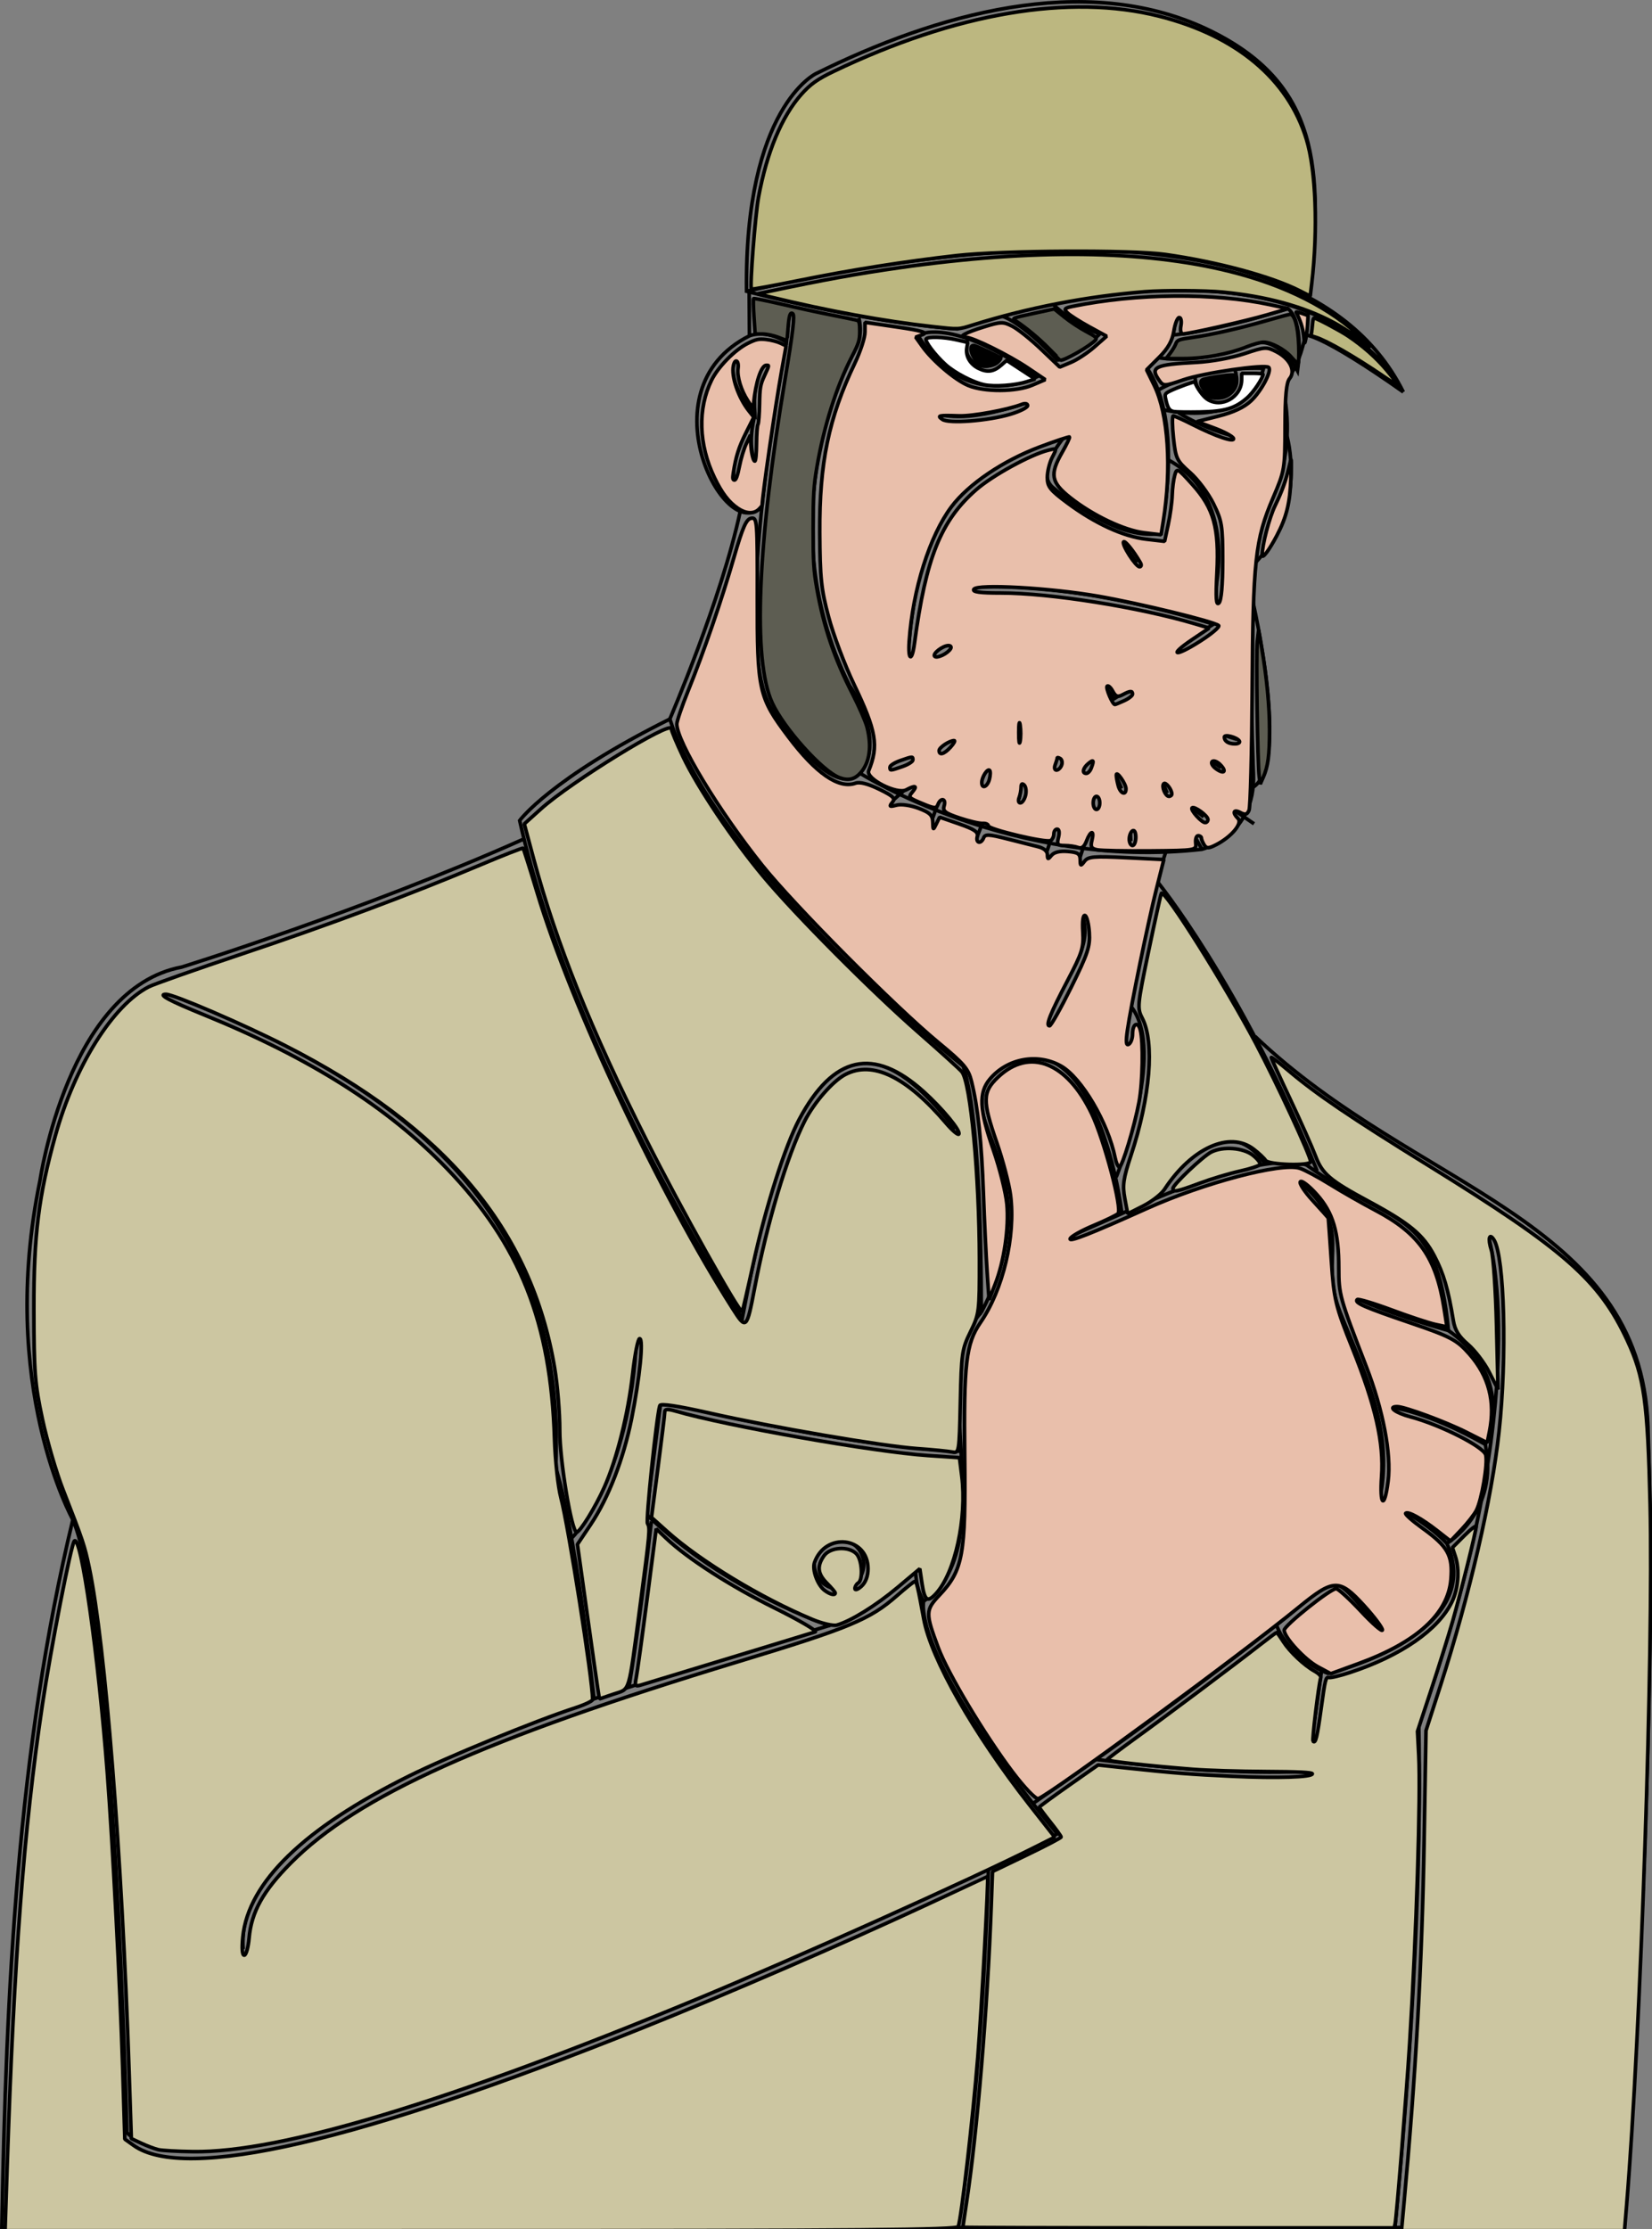 <?xml version="1.0" encoding="UTF-8" standalone="no"?>
<!-- Created with Inkscape (http://www.inkscape.org/) -->

<svg
   xmlns:dc="http://purl.org/dc/elements/1.1/"
   xmlns:cc="http://creativecommons.org/ns#"
   xmlns:rdf="http://www.w3.org/1999/02/22-rdf-syntax-ns#"
   xmlns:svg="http://www.w3.org/2000/svg"
   xmlns="http://www.w3.org/2000/svg"
   xmlns:sodipodi="http://sodipodi.sourceforge.net/DTD/sodipodi-0.dtd"
   xmlns:inkscape="http://www.inkscape.org/namespaces/inkscape"
   width="121.478mm"
   height="163.873mm"
   viewBox="0 0 121.478 163.873"
   version="1.1"
   id="svg8"
   inkscape:version="0.92.4 (5da689c313, 2019-01-14)"
   sodipodi:docname="FishermanI.svg">
  <rect x="0" y="0" width="121.478" height="163.873" fill="#808080" stroke="none"/>
  <defs
     id="defs2" />
  <sodipodi:namedview
     id="base"
     pagecolor="#ffffff"
     bordercolor="#666666"
     borderopacity="1.0"
     inkscape:pageopacity="0.0"
     inkscape:pageshadow="2"
     inkscape:zoom="1.979899"
     inkscape:cx="419.91736"
     inkscape:cy="110.36457"
     inkscape:document-units="mm"
     inkscape:current-layer="layer1"
     showgrid="false"
     inkscape:window-width="986"
     inkscape:window-height="991"
     inkscape:window-x="-8"
     inkscape:window-y="0"
     inkscape:window-maximized="0"
     fit-margin-top="0"
     fit-margin-left="0"
     fit-margin-right="0"
     fit-margin-bottom="0" />
  <g
     inkscape:label="Layer 1"
     inkscape:groupmode="layer"
     id="layer1"
     transform="translate(-50.245,-91.9)">
    <path
       style="fill:none;stroke:#000000;stroke-width:0.265;stroke-linecap:butt;stroke-linejoin:miter;stroke-opacity:1;stroke-miterlimit:4;stroke-dasharray:none"
       d="m 136.629,115.055 c 0.213,2.638 -2.085,3.83 -2.085,3.83 2.893,4.17 1.021,12.212 1.021,12.212 -3.319,0.638 -7.787,-3.276 -7.787,-3.276 -1.574,-1.106 0.681,-3.744 0.681,-3.744 -8.048,2.546 -10.652,6.055 -11.446,15.871"
       id="path826"
       inkscape:connector-curvature="0"
       sodipodi:nodetypes="cccccc" />
    <path
       style="fill:none;stroke:#000000;stroke-width:0.265;stroke-linecap:butt;stroke-linejoin:miter;stroke-opacity:1;stroke-miterlimit:4;stroke-dasharray:none"
       d="m 136.204,125.735 c 5.404,2.979 3.234,10.34 3.234,10.34"
       id="path828"
       inkscape:connector-curvature="0" />
    <path
       style="fill:none;stroke:#000000;stroke-width:0.265;stroke-linecap:butt;stroke-linejoin:miter;stroke-opacity:1;stroke-miterlimit:4;stroke-dasharray:none"
       d="m 136.672,139.606 c 1.915,-1.277 2.808,-1.83 2.808,-1.83 -11.403,-3.447 -17.786,-2.681 -17.786,-2.681"
       id="path830"
       inkscape:connector-curvature="0" />
    <path
       style="fill:none;stroke:#000000;stroke-width:0.265;stroke-linecap:butt;stroke-linejoin:miter;stroke-opacity:1;stroke-miterlimit:4;stroke-dasharray:none"
       d="m 146.548,113.822 c 1.013,-9.63 0.736,-15.871 -7.595,-19.8 -9.028,-4.217 -19.933,-1.059 -28.705,3.289 0,0 -5.276,2.468 -5.106,15.999 0,0 8.382,2.255 15.488,2.766 0,0 24.849,-8.85 32.806,4.638 -8.329,-16.742 -42.605,-8.65 -48.295,-7.404"
       id="path832"
       inkscape:connector-curvature="0"
       sodipodi:nodetypes="ccccccc" />
    <path
       style="fill:none;stroke:#000000;stroke-width:0.265;stroke-linecap:butt;stroke-linejoin:miter;stroke-opacity:1;stroke-miterlimit:4;stroke-dasharray:none"
       d="m 146.445,114.854 c -0.261,3.995 -1.902,5.349 -1.902,5.349 1.234,5.404 -1.106,8.936 -1.106,8.936 -1.745,3.361 -1.021,19.658 -1.021,19.658 0.17,4.553 -3.787,5.532 -3.787,5.532 -13.871,1.574 -25.19,-5.617 -25.19,-5.617 2.085,-2.425 -0.723,-6.425 -0.723,-6.425 -6.297,-12.552 0.17,-24.381 0.17,-24.381 0.979,-1.064 0.511,-2.638 0.511,-2.638"
       id="path836"
       inkscape:connector-curvature="0"
       sodipodi:nodetypes="ccccccccc" />
    <path
       style="fill:none;stroke:#000000;stroke-width:0.265;stroke-linecap:butt;stroke-linejoin:miter;stroke-opacity:1;stroke-miterlimit:4;stroke-dasharray:none"
       d="m 113.439,148.712 c -2.17,2.255 -6.595,-4.936 -6.595,-4.936 -2.936,-5.532 1.234,-26.722 1.234,-26.722 0,0 0.468,-4.851 0,0 -1.574,-0.979 -2.723,-0.468 -2.723,-0.468 0,0 -0.043,-7.148 0,0 -8.005,4.017 -1.469,15.925 0.952,12.351"
       id="path838"
       inkscape:connector-curvature="0"
       sodipodi:nodetypes="ccccccc" />
    <path
       style="fill:none;stroke:#000000;stroke-width:0.265;stroke-linecap:butt;stroke-linejoin:miter;stroke-opacity:1;stroke-miterlimit:4;stroke-dasharray:none"
       d="m 104.675,129.502 c -1.384,6.469 -5.175,15.254 -5.175,15.254 3.58,11.102 21.573,25.514 21.573,25.514 1.444,4.272 1.324,18.113 1.324,18.113 5.98,-11.386 -4.029,-14.845 1.991,-18.403 5.609,-2.437 7.845,7.215 8.359,11.122 0,0 -8.966,3.972 0,0 10.832,-5.055 13.6,-3.55 13.6,-3.55 6.383,4.604 9.524,3.004 10.41,12.155 -4.453,-1.264 -6.74,-2.347 -6.74,-2.347"
       id="path840"
       inkscape:connector-curvature="0"
       sodipodi:nodetypes="cccccccccc" />
    <path
       style="fill:none;stroke:#000000;stroke-width:0.265;stroke-linecap:butt;stroke-linejoin:miter;stroke-opacity:1;stroke-miterlimit:4;stroke-dasharray:none"
       d="m 156.757,189.707 c 5.115,3.611 2.708,8.364 2.708,8.364 -4.393,-2.467 -6.86,-2.708 -6.86,-2.708"
       id="path842"
       inkscape:connector-curvature="0" />
    <path
       style="fill:none;stroke:#000000;stroke-width:0.265;stroke-linecap:butt;stroke-linejoin:miter;stroke-opacity:1;stroke-miterlimit:4;stroke-dasharray:none"
       d="m 159.465,198.072 c 1.023,4.995 -2.828,7.281 -2.828,7.281"
       id="path844"
       inkscape:connector-curvature="0"
       sodipodi:nodetypes="cc" />
    <path
       style="fill:none;stroke:#000000;stroke-width:0.265;stroke-linecap:butt;stroke-linejoin:miter;stroke-opacity:1;stroke-miterlimit:4;stroke-dasharray:none"
       d="m 99.5,144.756 c -8.816,4.393 -11.042,7.462 -11.042,7.462 3.911,17.391 16.368,36.587 16.368,36.587 1.94,-10.137 5.466,-27.27 15.646,-13.9"
       id="path846"
       inkscape:connector-curvature="0"
       sodipodi:nodetypes="cccc" />
    <path
       style="fill:none;stroke:#000000;stroke-width:0.265;stroke-linecap:butt;stroke-linejoin:miter;stroke-opacity:1;stroke-miterlimit:4;stroke-dasharray:none"
       d="m 88.698,153.602 c -11.734,5.235 -25.093,9.387 -25.093,9.387 -8.364,1.565 -10.41,15.646 -10.41,15.646 -3.129,15.104 2.407,24.973 2.407,24.973 3.069,7.101 3.969,45.055 3.969,45.055 7.829,7.829 68.421,-21.956 68.421,-21.956 -10.893,-13.276 -9.829,-17.105 -9.829,-17.105 6.001,-3.975 0.016,-16.829 4.234,-21.218"
       id="path848"
       inkscape:connector-curvature="0"
       sodipodi:nodetypes="cccccccc" />
    <path
       style="fill:none;stroke:#000000;stroke-width:0.265;stroke-linecap:butt;stroke-linejoin:miter;stroke-opacity:1;stroke-miterlimit:4;stroke-dasharray:none"
       d="m 120.928,198.581 c -9.319,-0.383 -22.084,-3.702 -22.084,-3.702 l -1.064,8.34 c 5.872,5.702 13.446,8.17 13.446,8.17 3.234,-0.808 6.34,-4.212 6.34,-4.212 0,1.574 0.596,2.425 0.596,2.425"
       id="path850"
       inkscape:connector-curvature="0" />
    <path
       style="fill:none;stroke:#000000;stroke-width:0.265;stroke-linecap:butt;stroke-linejoin:miter;stroke-opacity:1;stroke-miterlimit:4;stroke-dasharray:none"
       d="m 111.227,211.389 c -14.771,4.537 -43.937,12.173 -43.104,23.786"
       id="path852"
       inkscape:connector-curvature="0"
       sodipodi:nodetypes="cc" />
    <path
       style="fill:none;stroke:#000000;stroke-width:0.265;stroke-linecap:butt;stroke-linejoin:miter;stroke-opacity:1;stroke-miterlimit:4;stroke-dasharray:none"
       d="m 93.934,216.846 c -1.565,-13.78 -2.828,-17.03 -2.828,-17.03 0.791,-17.934 -9.731,-27.725 -28.884,-35.022"
       id="path854"
       inkscape:connector-curvature="0"
       sodipodi:nodetypes="ccc" />
    <path
       style="fill:none;stroke:#000000;stroke-width:0.265;stroke-linecap:butt;stroke-linejoin:miter;stroke-opacity:1;stroke-miterlimit:4;stroke-dasharray:none"
       d="m 97.063,190.068 c -0.481,10.711 -4.754,14.863 -4.754,14.863"
       id="path856"
       inkscape:connector-curvature="0" />
    <path
       style="fill:none;stroke:#000000;stroke-width:0.265;stroke-linecap:butt;stroke-linejoin:miter;stroke-opacity:1;stroke-miterlimit:4;stroke-dasharray:none"
       d="m 135.97,154.52 c -1.021,2.936 -2.561,11.358 -2.561,11.358 0,0 -0.873,5.326 0,0 2.678,3.31 -1.083,12.547 -1.083,12.547"
       id="path858"
       inkscape:connector-curvature="0" />
    <path
       style="fill:none;stroke:#000000;stroke-width:0.265;stroke-linecap:butt;stroke-linejoin:miter;stroke-opacity:1;stroke-miterlimit:4;stroke-dasharray:none"
       d="m 127.331,166.931 c 0.582,-2.565 3.644,-5.241 2.407,-7.973"
       id="path860"
       inkscape:connector-curvature="0"
       sodipodi:nodetypes="cc" />
    <path
       style="fill:none;stroke:#000000;stroke-width:0.265;stroke-linecap:butt;stroke-linejoin:miter;stroke-opacity:1;stroke-miterlimit:4;stroke-dasharray:none"
       d="M 147.099,177.973 C 141.472,164.163 135.274,156.611 135.274,156.611"
       id="path862"
       inkscape:connector-curvature="0" />
    <path
       style="fill:none;stroke:#000000;stroke-width:0.265;stroke-linecap:butt;stroke-linejoin:miter;stroke-opacity:1;stroke-miterlimit:4;stroke-dasharray:none"
       d="m 142.525,168.074 c 11.838,11.307 28.369,13.353 28.899,28.67 0.833,24.331 -1.733,58.897 -1.733,58.897 H 50.38 c 0.321,-17.404 1.134,-35.038 5.222,-52.033"
       id="path864"
       inkscape:connector-curvature="0"
       sodipodi:nodetypes="ccccc" />
    <path
       style="fill:none;stroke:#000000;stroke-width:0.265;stroke-linecap:butt;stroke-linejoin:miter;stroke-opacity:1;stroke-miterlimit:4;stroke-dasharray:none"
       d="m 117.099,147.435 -1.447,0.681"
       id="path866"
       inkscape:connector-curvature="0" />
    <path
       style="fill:none;stroke:#000000;stroke-width:0.265;stroke-linecap:butt;stroke-linejoin:miter;stroke-opacity:1;stroke-miterlimit:4;stroke-dasharray:none"
       d="m 117.226,149.563 -1.489,1.319"
       id="path868"
       inkscape:connector-curvature="0" />
    <path
       style="fill:none;stroke:#000000;stroke-width:0.265;stroke-linecap:butt;stroke-linejoin:miter;stroke-opacity:1;stroke-miterlimit:4;stroke-dasharray:none"
       d="m 119.354,150.584 -0.681,1.872"
       id="path870"
       inkscape:connector-curvature="0" />
    <path
       style="fill:none;stroke:#000000;stroke-width:0.265;stroke-linecap:butt;stroke-linejoin:miter;stroke-opacity:1;stroke-miterlimit:4;stroke-dasharray:none"
       d="m 122.034,153.563 0.553,-1.404"
       id="path872"
       inkscape:connector-curvature="0" />
    <path
       style="fill:none;stroke:#000000;stroke-width:0.265;stroke-linecap:butt;stroke-linejoin:miter;stroke-opacity:1;stroke-miterlimit:4;stroke-dasharray:none"
       d="m 122.843,148.286 -0.511,1.191"
       id="path874"
       inkscape:connector-curvature="0" />
    <path
       style="fill:none;stroke:#000000;stroke-width:0.265;stroke-linecap:butt;stroke-linejoin:miter;stroke-opacity:1;stroke-miterlimit:4;stroke-dasharray:none"
       d="m 119.269,146.882 0.936,-0.723"
       id="path876"
       inkscape:connector-curvature="0" />
    <path
       style="fill:none;stroke:#000000;stroke-width:0.265;stroke-linecap:butt;stroke-linejoin:miter;stroke-opacity:1;stroke-miterlimit:4;stroke-dasharray:none"
       d="m 119.864,139.266 -1.021,0.596"
       id="path878"
       inkscape:connector-curvature="0" />
    <path
       style="fill:none;stroke:#000000;stroke-width:0.265;stroke-linecap:butt;stroke-linejoin:miter;stroke-opacity:1;stroke-miterlimit:4;stroke-dasharray:none"
       d="m 125.013,144.585 v 1.83"
       id="path880"
       inkscape:connector-curvature="0" />
    <path
       style="fill:none;stroke:#000000;stroke-width:0.265;stroke-linecap:butt;stroke-linejoin:miter;stroke-opacity:1;stroke-miterlimit:4;stroke-dasharray:none"
       d="m 140.118,145.904 1.064,0.34"
       id="path882"
       inkscape:connector-curvature="0" />
    <path
       style="fill:none;stroke:#000000;stroke-width:0.265;stroke-linecap:butt;stroke-linejoin:miter;stroke-opacity:1;stroke-miterlimit:4;stroke-dasharray:none"
       d="m 139.225,147.776 0.808,0.553"
       id="path884"
       inkscape:connector-curvature="0" />
    <path
       style="fill:none;stroke:#000000;stroke-width:0.265;stroke-linecap:butt;stroke-linejoin:miter;stroke-opacity:1;stroke-miterlimit:4;stroke-dasharray:none"
       d="m 137.736,151.137 1.021,0.808"
       id="path886"
       inkscape:connector-curvature="0" />
    <path
       style="fill:none;stroke:#000000;stroke-width:0.265;stroke-linecap:butt;stroke-linejoin:miter;stroke-opacity:1;stroke-miterlimit:4;stroke-dasharray:none"
       d="m 138.033,153.265 0.596,1.064"
       id="path888"
       inkscape:connector-curvature="0" />
    <path
       style="fill:none;stroke:#000000;stroke-width:0.265;stroke-linecap:butt;stroke-linejoin:miter;stroke-opacity:1;stroke-miterlimit:4;stroke-dasharray:none"
       d="m 133.353,152.797 0.043,0.936"
       id="path890"
       inkscape:connector-curvature="0" />
    <path
       style="fill:none;stroke:#000000;stroke-width:0.265;stroke-linecap:butt;stroke-linejoin:miter;stroke-opacity:1;stroke-miterlimit:4;stroke-dasharray:none"
       d="m 130.289,153.01 -0.681,2.085"
       id="path892"
       inkscape:connector-curvature="0" />
    <path
       style="fill:none;stroke:#000000;stroke-width:0.265;stroke-linecap:butt;stroke-linejoin:miter;stroke-opacity:1;stroke-miterlimit:4;stroke-dasharray:none"
       d="m 130.63,150.201 v 0.936"
       id="path894"
       inkscape:connector-curvature="0" />
    <path
       style="fill:none;stroke:#000000;stroke-width:0.265;stroke-linecap:butt;stroke-linejoin:miter;stroke-opacity:1;stroke-miterlimit:4;stroke-dasharray:none"
       d="m 129.864,148.372 0.511,-0.723"
       id="path896"
       inkscape:connector-curvature="0" />
    <path
       style="fill:none;stroke:#000000;stroke-width:0.265;stroke-linecap:butt;stroke-linejoin:miter;stroke-opacity:1;stroke-miterlimit:4;stroke-dasharray:none"
       d="m 131.438,142.244 0.723,1.021 0.979,-0.596"
       id="path898"
       inkscape:connector-curvature="0" />
    <path
       style="fill:none;stroke:#000000;stroke-width:0.265;stroke-linecap:butt;stroke-linejoin:miter;stroke-opacity:1;stroke-miterlimit:4;stroke-dasharray:none"
       d="m 132.204,148.669 0.511,1.191"
       id="path900"
       inkscape:connector-curvature="0" />
    <path
       style="fill:none;stroke:#000000;stroke-width:0.265;stroke-linecap:butt;stroke-linejoin:miter;stroke-opacity:1;stroke-miterlimit:4;stroke-dasharray:none"
       d="m 136.076,150.201 -0.383,-0.894"
       id="path902"
       inkscape:connector-curvature="0" />
    <path
       style="fill:none;stroke:#000000;stroke-width:0.265;stroke-linecap:butt;stroke-linejoin:miter;stroke-opacity:1;stroke-miterlimit:4;stroke-dasharray:none"
       d="m 140.842,151.35 1.617,1.106"
       id="path904"
       inkscape:connector-curvature="0" />
    <path
       style="fill:none;stroke:#000000;stroke-width:0.265;stroke-linecap:butt;stroke-linejoin:miter;stroke-opacity:1;stroke-miterlimit:4;stroke-dasharray:none"
       d="m 128.034,147.478 -0.34,0.638"
       id="path906"
       inkscape:connector-curvature="0" />
    <path
       style="fill:none;stroke:#000000;stroke-width:0.265;stroke-linecap:butt;stroke-linejoin:miter;stroke-opacity:1;stroke-miterlimit:4;stroke-dasharray:none"
       d="m 125.353,149.435 -0.17,1.191"
       id="path908"
       inkscape:connector-curvature="0" />
    <path
       style="fill:none;stroke:#000000;stroke-width:0.265;stroke-linecap:butt;stroke-linejoin:miter;stroke-opacity:1;stroke-miterlimit:4;stroke-dasharray:none"
       d="m 127.864,152.584 -0.681,2.042"
       id="path910"
       inkscape:connector-curvature="0" />
    <path
       style="fill:none;stroke:#000000;stroke-width:0.265;stroke-linecap:butt;stroke-linejoin:miter;stroke-opacity:1;stroke-miterlimit:4;stroke-dasharray:none"
       d="m 98.146,203.728 c -0.993,8.485 -1.655,12.185 -1.655,12.185"
       id="path914"
       inkscape:connector-curvature="0" />
    <path
       style="opacity:1;fill:none;fill-opacity:1;fill-rule:nonzero;stroke:#000000;stroke-width:0.265;stroke-linecap:square;stroke-linejoin:bevel;stroke-miterlimit:4;stroke-dasharray:none;stroke-dashoffset:10.016;stroke-opacity:1"
       id="path916"
       sodipodi:type="arc"
       sodipodi:cx="111.94112"
       sodipodi:cy="206.88483"
       sodipodi:rx="1.8203033"
       sodipodi:ry="1.8203033"
       sodipodi:start="1.9149573"
       sodipodi:end="0.90633648"
       sodipodi:open="true"
       d="m 111.327,208.598 a 1.82,1.82 0 0 1 -1.198,-1.881 1.82,1.82 0 0 1 1.522,-1.63 1.82,1.82 0 0 1 1.958,1.068 1.82,1.82 0 0 1 -0.545,2.162" />
    <path
       style="fill:none;stroke:#000000;stroke-width:0.265;stroke-linecap:butt;stroke-linejoin:miter;stroke-opacity:1;stroke-miterlimit:4;stroke-dasharray:none"
       d="m 132.626,131.518 1.204,1.745"
       id="path918"
       inkscape:connector-curvature="0" />
    <path
       style="fill:none;stroke:#000000;stroke-width:0.265;stroke-linecap:butt;stroke-linejoin:miter;stroke-opacity:1;stroke-miterlimit:4;stroke-dasharray:none"
       d="m 142.435,133.383 c 4.092,-4.092 2.407,-9.568 2.407,-9.568"
       id="path920"
       inkscape:connector-curvature="0" />
    <path
       style="fill:none;stroke:#000000;stroke-width:0.265;stroke-linecap:butt;stroke-linejoin:miter;stroke-opacity:1;stroke-miterlimit:4;stroke-dasharray:none"
       d="m 135.44,120.566 c 0,0 2.633,-1.715 7.717,-1.595 -1.219,4.603 -7.387,3.039 -7.387,3.039"
       id="path922"
       inkscape:connector-curvature="0" />
    <path
       style="fill:none;stroke:#000000;stroke-width:0.265;stroke-linecap:butt;stroke-linejoin:miter;stroke-opacity:1;stroke-miterlimit:4;stroke-dasharray:none"
       d="m 136.899,122.236 c 1.805,1.143 3.851,1.67 3.851,1.67"
       id="path924"
       inkscape:connector-curvature="0" />
    <path
       style="opacity:1;fill:none;fill-opacity:1;fill-rule:nonzero;stroke:#000000;stroke-width:0.265;stroke-linecap:square;stroke-linejoin:bevel;stroke-miterlimit:4;stroke-dasharray:none;stroke-dashoffset:10.016;stroke-opacity:1"
       id="path926"
       sodipodi:type="arc"
       sodipodi:cx="139.64433"
       sodipodi:cy="119.64077"
       sodipodi:rx="1.5119048"
       sodipodi:ry="1.5119048"
       sodipodi:start="5.9335139"
       sodipodi:end="3.2131297"
       sodipodi:open="true"
       d="m 141.065,119.123 a 1.512,1.512 0 0 1 -0.409,1.642 1.512,1.512 0 0 1 -1.676,0.235 1.512,1.512 0 0 1 -0.844,-1.466" />
    <path
       style="fill:none;stroke:#000000;stroke-width:0.265;stroke-linecap:butt;stroke-linejoin:miter;stroke-opacity:1;stroke-miterlimit:4;stroke-dasharray:none"
       d="m 135.485,118.204 c 3.159,0.436 6.198,-0.767 6.198,-0.767 2.317,-1.444 3.972,1.715 3.972,1.715 0.511,-3.911 -0.722,-4.573 -0.722,-4.573 -5.265,1.685 -8.515,1.956 -8.515,1.956"
       id="path928"
       inkscape:connector-curvature="0" />
    <path
       style="fill:none;stroke:#000000;stroke-width:0.265;stroke-linecap:butt;stroke-linejoin:miter;stroke-opacity:1;stroke-miterlimit:4;stroke-dasharray:none"
       d="m 127.722,114.308 c 1.745,1.655 3.4,2.136 3.4,2.136 -1.956,1.896 -3.129,1.926 -3.129,1.926 -2.708,-2.888 -4.032,-3.219 -4.032,-3.219"
       id="path930"
       inkscape:connector-curvature="0" />
    <path
       style="fill:none;stroke:#000000;stroke-width:0.265;stroke-linecap:butt;stroke-linejoin:miter;stroke-opacity:1;stroke-miterlimit:4;stroke-dasharray:none"
       d="m 126.489,119.603 c -6.258,-4.513 -8.756,-3.069 -8.756,-3.069 3.58,5.867 8.756,3.069 8.756,3.069 z"
       id="path932"
       inkscape:connector-curvature="0" />
    <path
       style="fill:none;stroke:#000000;stroke-width:0.265;stroke-linecap:butt;stroke-linejoin:miter;stroke-opacity:1;stroke-miterlimit:4;stroke-dasharray:none"
       d="m 125.646,121.529 c -4.754,1.595 -6.318,0.782 -6.318,0.782"
       id="path934"
       inkscape:connector-curvature="0" />
    <path
       style="opacity:1;fill:none;fill-opacity:1;fill-rule:nonzero;stroke:#000000;stroke-width:0.265;stroke-linecap:square;stroke-linejoin:bevel;stroke-miterlimit:4;stroke-dasharray:none;stroke-dashoffset:10.016;stroke-opacity:1"
       id="path936"
       sodipodi:type="arc"
       sodipodi:cx="122.66478"
       sodipodi:cy="117.44836"
       sodipodi:rx="1.3725425"
       sodipodi:ry="1.3725425"
       sodipodi:start="0.46368748"
       sodipodi:end="3.5854962"
       d="m 123.892,118.062 a 1.373,1.373 0 0 1 -1.829,0.62 1.373,1.373 0 0 1 -0.638,-1.823"
       sodipodi:open="true" />
    <path
       style="fill:none;stroke:#000000;stroke-width:0.265;stroke-linecap:butt;stroke-linejoin:miter;stroke-opacity:1;stroke-miterlimit:4;stroke-dasharray:none"
       d="m 135.31,179.944 c 4.936,-7.787 7.957,-2.468 7.957,-2.468"
       id="path938"
       inkscape:connector-curvature="0" />
    <path
       style="fill:none;stroke:#000000;stroke-width:0.265;stroke-linecap:butt;stroke-linejoin:miter;stroke-opacity:1;stroke-miterlimit:4;stroke-dasharray:none"
       d="m 142.374,149.776 c 2.787,-1.681 -0.021,-13.744 -0.021,-13.744"
       id="path940"
       inkscape:connector-curvature="0" />
    <path
       style="fill:none;stroke:#000000;stroke-width:0.265;stroke-linecap:butt;stroke-linejoin:miter;stroke-opacity:1;stroke-miterlimit:4;stroke-dasharray:none"
       d="m 151.735,201.942 c 0.992,-5.061 -1.231,-9.27 -2.945,-13.578 -1.68,-4.262 1.252,-6.016 -3.121,-9.726"
       id="path942"
       inkscape:connector-curvature="0"
       sodipodi:nodetypes="ccc" />
    <path
       style="fill:none;stroke:#000000;stroke-width:0.265;stroke-linecap:butt;stroke-linejoin:miter;stroke-opacity:1;stroke-miterlimit:4;stroke-dasharray:none"
       d="m 152.82,255.631 c 1.682,-17.561 1.902,-29.599 1.752,-36.932 8.821,-24.672 5.077,-36.075 5.077,-36.075"
       id="path961"
       inkscape:connector-curvature="0"
       sodipodi:nodetypes="ccc" />
    <path
       style="fill:none;stroke:#000000;stroke-width:0.265;stroke-linecap:butt;stroke-linejoin:miter;stroke-miterlimit:4;stroke-dasharray:none;stroke-opacity:1"
       d="m 151.638,211.505 c -3.794,-4.309 -2.63,-4.032 -7.629,-0.077 -3.419,2.627 -8.752,6.824 -17.719,12.981"
       id="path944"
       inkscape:connector-curvature="0"
       sodipodi:nodetypes="ccc" />
    <path
       style="fill:none;stroke:#000000;stroke-width:0.265;stroke-linecap:butt;stroke-linejoin:miter;stroke-miterlimit:4;stroke-dasharray:none;stroke-opacity:1"
       d="m 153.496,202.979 c 1.387,0.824 2.421,1.601 3.14,2.374 3.055,6.722 -8.734,9.557 -8.734,9.557 -1.97,-0.747 -3.431,-2.426 -3.8,-3.589"
       id="path959"
       inkscape:connector-curvature="0"
       sodipodi:nodetypes="cccc" />
    <path
       style="fill:none;stroke:#000000;stroke-width:0.265;stroke-linecap:butt;stroke-linejoin:miter;stroke-opacity:1;stroke-miterlimit:4;stroke-dasharray:none"
       d="m 122.935,229.091 c -0.583,18.361 -2.262,26.551 -2.262,26.551"
       id="path965"
       inkscape:connector-curvature="0"
       sodipodi:nodetypes="cc" />
    <path
       style="fill:none;stroke:#000000;stroke-width:0.265;stroke-linecap:butt;stroke-linejoin:miter;stroke-opacity:1;stroke-miterlimit:4;stroke-dasharray:none"
       d="m 130.881,221.239 c 10.41,1.324 15.646,0.842 15.646,0.842"
       id="path967"
       inkscape:connector-curvature="0" />
    <path
       style="fill:none;stroke:#000000;stroke-width:0.265;stroke-linecap:butt;stroke-linejoin:miter;stroke-miterlimit:4;stroke-dasharray:none;stroke-opacity:1"
       d="m 146.707,219.675 c 0.299,-1.942 0.534,-3.602 0.72,-5.001"
       id="path969"
       inkscape:connector-curvature="0"
       sodipodi:nodetypes="cc" />
    <path
       style="fill:none;stroke:#000000;stroke-width:0.265;stroke-linecap:butt;stroke-linejoin:miter;stroke-opacity:1;stroke-miterlimit:4;stroke-dasharray:none"
       d="m 104.284,118.339 c 0,0 -0.812,1.414 1.474,4.062 -0.241,-3.099 0.752,-3.761 0.752,-3.761"
       id="path986"
       inkscape:connector-curvature="0" />
    <path
       style="fill:none;stroke:#000000;stroke-width:0.265;stroke-linecap:butt;stroke-linejoin:miter;stroke-opacity:1;stroke-miterlimit:4;stroke-dasharray:none"
       d="m 104.194,126.945 c 0,0 -0.271,-1.715 1.565,-4.543 -0.542,2.046 -0.09,3.159 -0.09,3.159"
       id="path988"
       inkscape:connector-curvature="0" />
    <path
       style="fill:none;stroke:#000000;stroke-width:0.265;stroke-linecap:butt;stroke-linejoin:miter;stroke-opacity:1;stroke-miterlimit:4;stroke-dasharray:none"
       d="m 153.437,120.714 c -6.007,-4.24 -7.15,-4.18 -7.15,-4.18"
       id="path990"
       inkscape:connector-curvature="0" />
    <path
       style="opacity:1;fill:#bcb780;fill-opacity:1;fill-rule:nonzero;stroke:#000000;stroke-width:1.002;stroke-linecap:square;stroke-linejoin:bevel;stroke-miterlimit:4;stroke-dasharray:none;stroke-dashoffset:10.016;stroke-opacity:1"
       d="m 550.256,427.447 c -7.782,-3.966 -22.862,-8.039 -37.285,-10.069 -9.363,-1.318 -45.169,-1.131 -57.895,0.303 -14.361,1.618 -29.34,3.985 -43.969,6.949 -7.023,1.423 -12.869,2.487 -12.992,2.365 -0.506,-0.506 1.042,-20.477 1.981,-25.561 2.298,-12.441 6.446,-22.376 11.894,-28.489 2.485,-2.788 4.48,-4.21 8.835,-6.297 33.977,-16.282 65.601,-21.654 90.427,-15.36 21.414,5.428 35.733,17.392 40.858,34.135 2.639,8.622 3.252,24.972 1.495,39.877 l -0.428,3.635 z"
       id="path992"
       inkscape:connector-curvature="0"
       transform="scale(0.265)" />
    <path
       style="opacity:1;fill:#bcb780;fill-opacity:1;fill-rule:nonzero;stroke:#000000;stroke-width:1.002;stroke-linecap:square;stroke-linejoin:bevel;stroke-miterlimit:4;stroke-dasharray:none;stroke-dashoffset:10.016;stroke-opacity:1"
       d="m 568.11,441.8 c -1.835,-1.532 -5.882,-4.188 -8.529,-5.598 -8.284,-4.412 -18.495,-7.199 -30.704,-8.382 -4.834,-0.468 -16.363,-0.528 -21.606,-0.112 -16.005,1.27 -32.306,4.415 -47.534,9.173 -4.334,1.354 -3.902,1.335 -11.372,0.507 -13.405,-1.486 -28.843,-4.31 -45.032,-8.237 l -3.525,-0.855 3.525,-0.747 c 14.613,-3.096 24.278,-4.846 35.935,-6.505 36.899,-5.254 67.702,-4.908 91.542,1.027 15.575,3.878 28.16,10.271 36.917,18.757 2.381,2.307 2.577,2.807 0.382,0.974 z"
       id="path996"
       inkscape:connector-curvature="0"
       transform="scale(0.265)" />
    <path
       style="opacity:1;fill:#bcb780;fill-opacity:1;fill-rule:nonzero;stroke:#000000;stroke-width:1.002;stroke-linecap:square;stroke-linejoin:bevel;stroke-miterlimit:4;stroke-dasharray:none;stroke-dashoffset:10.016;stroke-opacity:1"
       d="m 573.113,450.9 c -7.623,-5.18 -15.303,-9.591 -18.387,-10.561 l -1.33,-0.418 0.137,-0.804 c 0.075,-0.442 0.203,-1.546 0.283,-2.453 0.104,-1.178 0.235,-1.649 0.459,-1.649 0.585,0 7.229,3.526 9.4,4.988 4.177,2.814 7.745,5.972 10.663,9.439 1.834,2.179 3.524,4.461 3.274,4.423 -0.098,-0.015 -2.122,-1.349 -4.499,-2.964 z"
       id="path998"
       inkscape:connector-curvature="0"
       transform="scale(0.265)" />
    <path
       style="opacity:1;fill:#e9bfab;fill-opacity:1;fill-rule:nonzero;stroke:#000000;stroke-width:1.002;stroke-linecap:square;stroke-linejoin:bevel;stroke-miterlimit:4;stroke-dasharray:none;stroke-dashoffset:10.016;stroke-opacity:1"
       d="m 494.088,582.526 c -1.657,-0.329 -1.942,-0.829 -1.493,-2.617 0.74,-2.947 -0.361,-2.832 -1.497,0.156 -0.615,1.617 -1.351,2.194 -2.326,1.819 -0.784,-0.301 -2.461,-0.547 -3.725,-0.547 -1.998,0 -2.224,-0.298 -1.728,-2.274 0.329,-1.312 0.178,-2.274 -0.356,-2.274 -0.51,0 -0.927,0.59 -0.927,1.311 0,0.721 -0.395,1.555 -0.878,1.854 -1.167,0.721 -17.316,-3.097 -17.316,-4.094 0,-0.428 -0.716,-0.729 -1.592,-0.671 -0.876,0.059 -3.757,-0.619 -6.403,-1.506 -4.01,-1.344 -4.719,-1.901 -4.26,-3.347 0.64,-2.016 -0.946,-2.388 -1.709,-0.4 -0.447,1.164 -0.953,1.152 -3.964,-0.096 -4.374,-1.813 -4.391,-1.833 -3.015,-3.492 1.335,-1.609 0.635,-1.781 -1.845,-0.453 -2.546,1.363 -11.297,-3.104 -10.4,-5.309 2.83,-6.95 2.147,-10.961 -4.082,-23.975 -2.554,-5.335 -5.718,-13.728 -7.031,-18.65 -2.078,-7.789 -2.398,-10.836 -2.47,-23.505 -0.108,-19.203 2.488,-31.719 9.715,-46.851 1.553,-3.252 2.83,-7.147 2.836,-8.654 l 0.012,-2.741 9.01,1.321 c 6.626,0.971 8.486,1.515 7.03,2.053 l -1.98,0.732 1.847,2.594 c 2.851,4.003 9.046,9.27 12.713,10.807 4.445,1.864 13.347,1.82 17.815,-0.087 l 3.587,-1.531 -4.796,-3.23 c -5.381,-3.624 -15.347,-8.541 -17.312,-8.542 -2.329,-10e-4 -0.103,-1.248 5.106,-2.86 4.705,-1.456 5.346,-1.467 7.903,-0.145 1.531,0.791 5.107,3.656 7.948,6.366 l 5.165,4.927 3.115,-1.301 c 1.713,-0.716 4.642,-2.642 6.508,-4.281 l 3.393,-2.979 -4.824,-2.633 c -2.653,-1.448 -5.381,-3.187 -6.062,-3.863 -1.042,-1.036 -0.827,-1.314 1.365,-1.763 17.954,-3.678 39.275,-3.856 54.965,-0.459 l 4.95,1.072 -5.913,1.721 c -6.026,1.753 -21.467,5.249 -23.3,5.275 -0.59,0.008 -0.83,-0.934 -0.576,-2.26 0.239,-1.251 0.03,-2.274 -0.465,-2.274 -0.495,0 -1.171,1.701 -1.504,3.779 -0.429,2.685 -1.611,4.786 -4.082,7.256 l -3.477,3.477 2.123,4.343 c 3.875,7.925 4.866,22.863 2.498,37.668 l -0.598,3.74 -4.634,-0.549 c -5.563,-0.659 -14.282,-4.795 -20.545,-9.746 -5.378,-4.251 -5.773,-6.442 -2.267,-12.574 1.257,-2.198 2.169,-4.112 2.028,-4.254 -0.141,-0.141 -3.887,1.109 -8.324,2.778 -10.127,3.809 -19.676,10.276 -24.387,16.515 -6.068,8.037 -10.779,22.992 -11.769,37.362 -0.373,5.418 0.773,5.866 1.476,0.577 3.155,-23.715 7.294,-34.011 17.128,-42.614 4.496,-3.933 15.035,-9.707 19.984,-10.95 2.451,-0.615 2.455,-0.608 1.104,1.982 -0.746,1.43 -1.358,3.931 -1.361,5.558 -0.005,2.575 0.731,3.505 5.68,7.178 7.562,5.612 15.463,9.234 21.734,9.963 l 5.131,0.597 1.009,-4.707 c 0.555,-2.589 1.05,-6.222 1.1,-8.074 0.05,-1.852 0.366,-4.35 0.702,-5.551 0.589,-2.104 0.769,-2.009 4.918,2.605 5.927,6.592 7.421,11.97 6.785,24.424 -0.363,7.107 -0.224,9.189 0.562,8.404 0.666,-0.666 1.044,-4.894 1.044,-11.688 0,-9.822 -0.197,-11.046 -2.553,-15.843 -1.404,-2.859 -4.33,-6.763 -6.502,-8.675 -3.711,-3.266 -3.989,-3.846 -4.604,-9.585 -0.36,-3.359 -0.388,-6.108 -0.063,-6.108 0.325,0 2.698,1.067 5.272,2.372 6.595,3.342 11.857,5.12 11.438,3.865 -0.185,-0.556 -2.542,-1.833 -5.237,-2.838 l -4.901,-1.828 6.083,-1.531 c 4.036,-1.016 7.037,-2.428 8.918,-4.197 2.886,-2.714 5.871,-8.351 4.924,-9.298 -0.961,-0.961 -18.167,1.54 -23.685,3.442 -5.13,1.768 -5.519,1.787 -6.596,0.314 -2.814,-3.849 -1.458,-4.531 10.227,-5.146 4.129,-0.217 9.881,-1.259 13.295,-2.408 5.704,-1.92 6.167,-1.947 8.909,-0.529 3.725,1.926 5.392,5.311 3.649,7.41 -0.918,1.106 -1.258,4.684 -1.277,13.446 -0.025,11.673 -0.099,12.11 -3.329,19.671 -4.947,11.582 -5.566,17.273 -5.786,53.22 -0.107,17.512 -0.498,32.55 -0.869,33.416 -0.526,1.229 -1.054,1.372 -2.403,0.65 -1.923,-1.029 -2.322,9e-4 -0.649,1.674 1.294,1.294 -1.801,5.018 -5.976,7.189 -2.177,1.132 -2.754,1.156 -3.398,0.141 -0.426,-0.673 -0.781,-1.53 -0.789,-1.905 -0.007,-0.375 -0.418,-0.682 -0.913,-0.682 -0.494,0 -0.801,0.921 -0.682,2.047 0.215,2.031 0.116,2.048 -12.52,2.162 -7.005,0.064 -13.658,-0.067 -14.785,-0.291 z m 10.691,-3.517 c 0,-1.32 -0.394,-2.085 -0.91,-1.766 -0.5,0.309 -0.91,1.357 -0.91,2.328 0,0.971 0.409,1.766 0.91,1.766 0.5,0 0.91,-1.048 0.91,-2.328 z m 20.014,-4.898 c 0,-1.042 -3.81,-3.822 -4.412,-3.22 -0.543,0.543 2.615,4.078 3.644,4.078 0.423,0 0.769,-0.386 0.769,-0.858 z m -30.021,-4.6 c 0,-1.001 -0.409,-1.819 -0.91,-1.819 -0.5,0 -0.91,0.819 -0.91,1.819 0,1.001 0.409,1.819 0.91,1.819 0.5,0 0.91,-0.819 0.91,-1.819 z m -20.605,-2.031 c 0.292,-1.117 0.135,-2.427 -0.349,-2.911 -0.567,-0.567 -0.88,-0.356 -0.88,0.592 0,0.81 -0.248,2.12 -0.552,2.911 -0.304,0.791 -0.147,1.439 0.349,1.439 0.496,0 1.14,-0.914 1.432,-2.031 z m 40.605,-0.471 c -0.025,-1.245 -1.698,-3.368 -2.232,-2.833 -0.717,0.717 0.425,3.515 1.434,3.515 0.447,0 0.806,-0.307 0.798,-0.682 z m -12.722,-1.418 c 0,-1.388 -2.663,-5.166 -2.688,-3.813 -0.009,0.5 0.23,1.831 0.532,2.957 0.589,2.199 2.156,2.821 2.156,0.856 z m -37.896,-2.636 c 0.289,-1.104 0.314,-2.218 0.057,-2.475 -0.588,-0.588 -2.156,1.823 -2.175,3.345 -0.023,1.914 1.56,1.263 2.118,-0.87 z m 28.247,-3.071 c 0.854,-2.225 0.669,-2.52 -0.812,-1.29 -1.512,1.255 -1.811,2.729 -0.552,2.729 0.447,0 1.061,-0.648 1.365,-1.439 z m 35.772,-1.03 c -0.834,-0.834 -1.832,-1.2 -2.219,-0.814 -0.386,0.386 0.086,1.279 1.049,1.983 2.272,1.661 3.136,0.797 1.17,-1.17 z m -88.12,0.561 c 1.576,-0.549 2.865,-1.368 2.865,-1.819 0,-1.031 -0.042,-1.028 -3.503,0.178 -1.576,0.549 -2.865,1.368 -2.865,1.819 0,1.031 0.042,1.028 3.503,-0.178 z m 44.121,-0.337 c 0.282,-0.735 0.121,-1.577 -0.358,-1.873 -0.479,-0.296 -0.87,-0.342 -0.87,-0.104 0,0.239 -0.248,1.082 -0.552,1.873 -0.304,0.791 -0.143,1.439 0.358,1.439 0.5,0 1.14,-0.601 1.422,-1.335 z m -30.794,-5.033 c 0.906,-1.001 1.352,-1.819 0.991,-1.819 -1.299,0 -4.175,1.902 -4.175,2.761 0,1.428 1.42,1.008 3.184,-0.942 z m 19.302,-6.128 c -0.209,-1.383 -0.386,-0.467 -0.393,2.034 -0.007,2.502 0.164,3.633 0.38,2.514 0.216,-1.119 0.222,-3.166 0.012,-4.549 z m 60.822,4.419 c -0.644,-1.043 -4.162,-1.961 -4.162,-1.086 0,1.152 1.142,1.886 2.935,1.886 0.947,0 1.499,-0.36 1.227,-0.8 z M 501.552,541.162 c 1.274,-0.581 2.317,-1.399 2.317,-1.819 0,-1.001 -0.656,-0.964 -2.751,0.158 -1.374,0.735 -1.928,0.536 -2.743,-0.988 -0.562,-1.05 -1.262,-1.669 -1.556,-1.375 -0.47,0.47 1.488,5.08 2.157,5.08 0.142,0 1.301,-0.475 2.575,-1.056 z M 453.381,526.748 c 0.308,-0.498 0.023,-0.892 -0.632,-0.876 -1.624,0.04 -4.48,2.292 -3.786,2.986 0.643,0.643 3.585,-0.763 4.418,-2.11 z m 74.377,-6.434 c -1.189,-1.091 -22.018,-6.164 -33.442,-8.144 -13.375,-2.319 -33.549,-3.444 -34.489,-1.924 -0.465,0.752 1.63,1.041 7.551,1.041 13.558,0 38.195,3.908 53.723,8.521 l 4.042,1.201 -4.72,3.179 c -6.736,4.536 -4.842,4.964 2.175,0.491 3.219,-2.052 5.541,-4.016 5.16,-4.365 z M 506.048,502.872 c -1.871,-3.236 -4.25,-6.192 -4.656,-5.786 -0.653,0.653 3.354,6.923 4.425,6.923 0.489,0 0.593,-0.512 0.232,-1.137 z m -36.067,-41.176 c 2.627,-0.784 4.776,-1.862 4.776,-2.397 0,-0.553 -0.686,-0.707 -1.592,-0.357 -4.019,1.551 -13.69,3.323 -17.452,3.197 -5.706,-0.192 -6.175,-0.09 -4.609,0.998 1.782,1.238 12.688,0.405 18.877,-1.441 z"
       id="path1000"
       inkscape:connector-curvature="0"
       transform="scale(0.265)" />
    <path
       style="opacity:1;fill:#e9bfab;fill-opacity:1;fill-rule:nonzero;stroke:#000000;stroke-width:1.002;stroke-linecap:square;stroke-linejoin:bevel;stroke-miterlimit:4;stroke-dasharray:none;stroke-dashoffset:10.016;stroke-opacity:1"
       d="m 463.521,699.603 c -0.29,-4.253 -0.754,-14.078 -1.032,-21.834 -0.516,-14.402 -1.498,-23.65 -3.285,-30.931 -0.883,-3.599 -2.002,-4.919 -9.259,-10.917 -12.052,-9.962 -40.007,-38.079 -48.842,-49.126 -12.021,-15.03 -23.687,-34.309 -23.687,-39.144 0,-0.792 1.393,-4.898 3.095,-9.123 4.477,-11.113 9.336,-25.255 12.799,-37.249 2.387,-8.265 3.384,-10.518 4.749,-10.728 1.659,-0.256 1.727,0.623 1.687,21.834 -0.049,26.064 0.344,27.826 8.667,38.871 7.605,10.092 13.935,14.449 18.584,12.792 1.181,-0.421 3.485,0.166 6.563,1.67 3.979,1.945 4.565,2.536 3.639,3.668 -0.938,1.146 -0.762,1.259 1.17,0.755 1.316,-0.343 3.904,0.026 6.141,0.876 3.153,1.198 3.878,1.908 3.928,3.847 0.058,2.249 0.111,2.276 0.978,0.49 l 0.917,-1.889 5.432,1.889 c 4.271,1.485 5.344,2.229 5.02,3.481 -0.483,1.869 1.072,2.172 1.773,0.345 0.398,-1.038 1.499,-0.983 6.567,0.325 3.349,0.865 7.214,1.843 8.59,2.174 1.515,0.364 2.513,1.223 2.531,2.176 0.025,1.379 0.167,1.405 1.137,0.21 0.72,-0.886 2.304,-1.266 4.52,-1.082 2.807,0.232 3.417,0.636 3.44,2.274 0.026,1.807 0.137,1.85 1.189,0.466 1.01,-1.328 2.512,-1.459 11.59,-1.012 l 10.43,0.514 -2.037,8.08 c -2.311,9.166 -7.134,32.644 -8.08,39.334 -0.456,3.221 -0.344,4.274 0.403,3.813 0.568,-0.351 1.032,-1.613 1.032,-2.805 0,-2.905 1.476,-3.675 2.159,-1.127 0.858,3.203 0.662,14.492 -0.346,19.88 -1.288,6.883 -4.677,18.091 -5.47,18.091 -0.365,0 -0.891,-1.136 -1.169,-2.525 -1.947,-9.736 -9.349,-22.286 -15.026,-25.476 -6.515,-3.662 -14.901,-2.125 -19.732,3.617 -3.169,3.767 -2.941,8.471 0.955,19.684 1.77,5.095 3.461,11.858 3.757,15.027 0.608,6.51 -0.773,15.905 -3.269,22.248 l -1.68,4.269 z m 23.348,-78.985 c 4.615,-9.34 5.252,-11.27 5.004,-15.142 -0.157,-2.441 -0.694,-4.573 -1.195,-4.737 -0.555,-0.183 -0.792,1.593 -0.607,4.548 0.271,4.34 -0.168,5.746 -4.191,13.42 -4.843,9.238 -6.216,12.68 -5.043,12.64 0.409,-0.014 3.123,-4.842 6.032,-10.729 z"
       id="path1002"
       inkscape:connector-curvature="0"
       transform="scale(0.265)" />
    <path
       style="opacity:1;fill:#e9bfab;fill-opacity:1;fill-rule:nonzero;stroke:#000000;stroke-width:1.002;stroke-linecap:square;stroke-linejoin:bevel;stroke-miterlimit:4;stroke-dasharray:none;stroke-dashoffset:10.016;stroke-opacity:1"
       d="m 394.378,487.801 c -2.534,-1.711 -4.452,-4.22 -6.521,-8.529 -4.406,-9.177 -4.697,-19.091 -0.793,-27.038 1.813,-3.691 6.471,-8.414 10.068,-10.21 2.222,-1.109 3.001,-1.275 5.01,-1.067 1.308,0.135 3.103,0.591 3.987,1.013 l 1.609,0.767 -1.248,6.94 c -1.759,9.78 -5.393,34.844 -5.393,37.196 -3e-5,0.178 -0.448,0.741 -0.996,1.251 -1.386,1.291 -3.51,1.171 -5.724,-0.323 z m 0.406,-11.651 c 0.405,-2.091 1.258,-4.905 1.895,-6.253 l 1.158,-2.452 0.064,1.819 c 0.099,2.816 0.662,5.461 1.157,5.433 0.261,-0.015 0.459,-2.01 0.474,-4.793 0.015,-2.622 0.191,-5.033 0.392,-5.357 0.2,-0.324 0.4,-2.875 0.444,-5.668 0.07,-4.468 0.228,-5.401 1.314,-7.75 1.445,-3.126 1.425,-3.015 0.561,-3.015 -1.396,0 -2.975,4.774 -3.535,10.689 l -0.129,1.365 -1.489,-2.274 c -1.843,-2.816 -2.993,-6.626 -2.688,-8.904 0.294,-2.194 -0.822,-2.898 -1.281,-0.807 -0.664,3.025 1.336,8.88 4.32,12.648 l 1.331,1.68 -2.153,4.292 c -2.02,4.029 -2.831,6.603 -3.533,11.219 -0.225,1.482 -0.148,1.933 0.333,1.932 0.423,-0.001 0.866,-1.235 1.364,-3.803 z"
       id="path1004"
       inkscape:connector-curvature="0"
       transform="scale(0.265)" />
    <path
       style="opacity:1;fill:#e9bfab;fill-opacity:1;fill-rule:nonzero;stroke:#000000;stroke-width:1.002;stroke-linecap:square;stroke-linejoin:bevel;stroke-miterlimit:4;stroke-dasharray:none;stroke-dashoffset:10.016;stroke-opacity:1"
       d="m 539.834,500.781 c -0.008,-2.774 1.974,-10.359 3.574,-13.681 2.002,-4.154 3.007,-6.953 3.954,-11.012 0.634,-2.716 0.636,-2.701 0.451,3.184 -0.218,6.933 -1.195,10.943 -3.931,16.135 -2.111,4.008 -4.044,6.574 -4.048,5.373 z"
       id="path1006"
       inkscape:connector-curvature="0"
       transform="scale(0.265)" />
    <path
       style="opacity:1;fill:#ccc6a1;fill-opacity:1;fill-rule:nonzero;stroke:#000000;stroke-width:1.002;stroke-linecap:square;stroke-linejoin:bevel;stroke-miterlimit:4;stroke-dasharray:none;stroke-dashoffset:10.016;stroke-opacity:1"
       d="m 233.511,943.083 c -1.001,-0.242 -3.09,-1.031 -4.643,-1.754 l -2.823,-1.315 -0.624,-18.837 c -1.988,-60.019 -6.595,-118.212 -11.043,-139.478 -1.304,-6.236 -1.683,-7.363 -7.295,-21.733 -1.856,-4.753 -4.428,-13.555 -5.714,-19.559 -2.093,-9.771 -2.341,-12.97 -2.365,-30.476 -0.028,-20.609 1.304,-31.355 5.965,-48.11 5.392,-19.384 15.963,-36.22 25.937,-41.31 1.433,-0.731 13.045,-4.823 25.804,-9.093 24.096,-8.064 46.904,-16.581 66.411,-24.799 6.254,-2.635 11.489,-4.678 11.632,-4.54 0.143,0.138 1.912,5.729 3.93,12.424 9.533,31.621 33.815,83.248 54.262,115.369 3.712,5.831 3.874,5.674 6.074,-5.855 3.461,-18.134 9.006,-36.639 13.845,-46.202 2.633,-5.203 7.859,-11.185 11.351,-12.99 7.559,-3.909 16.922,0.64 27.941,13.573 1.643,1.929 3.217,3.278 3.496,2.999 0.741,-0.741 -4.53,-7.127 -9.769,-11.837 -13.875,-12.475 -25.078,-9.969 -34.505,7.719 -3.9,7.317 -9.303,24.265 -12.721,39.901 -1.584,7.247 -2.977,13.274 -3.096,13.393 -0.673,0.673 -17.134,-28.764 -26.559,-47.493 -15.37,-30.542 -25.048,-54.656 -31.301,-77.988 l -2.615,-9.758 4.647,-4.178 c 8.324,-7.484 36.152,-24.607 36.152,-22.245 0,0.528 1.461,4.039 3.247,7.802 4.027,8.487 13.707,22.923 22.217,33.134 8.827,10.591 30.035,31.909 43.221,43.445 6.004,5.253 11.373,10.115 11.93,10.804 2.436,3.013 4.847,28.755 4.88,52.099 0.02,14.455 -0.057,15.079 -2.481,20.014 -2.352,4.788 -2.52,5.954 -2.809,19.42 -0.303,14.126 -0.335,14.32 -2.274,13.93 -1.082,-0.217 -5.447,-0.644 -9.7,-0.947 -9.742,-0.695 -39.922,-5.855 -57.628,-9.854 -8.857,-2 -13.607,-2.711 -13.8,-2.065 -0.929,3.105 -3.923,31.889 -3.404,32.728 0.76,1.23 0.667,2.25 -2.124,23.296 -3.238,24.408 -2.635,22.414 -7.256,23.988 l -3.974,1.354 -0.454,-2.892 c -0.25,-1.59 -1.622,-11.238 -3.049,-21.439 l -2.594,-18.547 3.719,-5.561 c 4.904,-7.333 9.065,-18.099 11.309,-29.256 2.269,-11.283 3.367,-22.246 2.228,-22.246 -0.465,0 -1.336,4.401 -1.937,9.78 -1.23,11.018 -4.373,23.599 -7.841,31.392 -2.463,5.534 -6.755,12.503 -7.7,12.501 -1.399,-0.003 -4.713,-20 -4.685,-28.268 0.016,-4.79 -0.62,-12.569 -1.413,-17.285 -6.443,-38.299 -30.284,-66.782 -74.881,-89.459 -11.689,-5.944 -30.844,-14.183 -32.972,-14.183 -2.399,0 0.86,1.753 10.715,5.764 29.28,11.917 50.901,25.608 67.218,42.562 20.271,21.063 28.873,42.644 29.872,74.943 0.186,6.004 0.985,13.373 1.776,16.375 2.134,8.098 8.811,50.522 8.811,55.982 0,0.402 -2.149,1.43 -4.776,2.285 -11.094,3.609 -35.554,13.645 -46.363,19.022 -28.942,14.398 -44.364,29.344 -45.93,44.511 -0.33,3.2 -0.182,5.11 0.397,5.11 0.508,0 1.115,-2.149 1.347,-4.776 0.64,-7.225 3.884,-13.055 11.574,-20.801 18.531,-18.665 53.696,-34.48 124.234,-55.876 30.762,-9.331 36.411,-11.674 43.87,-18.199 2.552,-2.232 4.834,-4.058 5.072,-4.058 0.457,0 0.849,1.668 2.457,10.462 2.014,11.015 13.825,31.758 29.394,51.626 l 6.95,8.869 -5.208,2.625 c -18.125,9.135 -66.235,30.759 -94.362,42.413 -68.61,28.427 -115.216,42.521 -139.527,42.195 -4.318,-0.058 -8.669,-0.303 -9.67,-0.545 z"
       id="path1012"
       inkscape:connector-curvature="0"
       transform="scale(0.265)" />
    <path
       style="opacity:1;fill:#ccc6a1;fill-opacity:1;fill-rule:nonzero;stroke:#000000;stroke-width:1.002;stroke-linecap:square;stroke-linejoin:bevel;stroke-miterlimit:4;stroke-dasharray:none;stroke-dashoffset:10.016;stroke-opacity:1"
       d="m 415.004,795.995 c -14.158,-5.907 -31.1,-16.172 -40.278,-24.402 l -4.343,-3.895 1.84,-14.101 c 1.012,-7.755 1.841,-14.584 1.841,-15.175 7.4e-4,-0.781 0.808,-0.84 2.958,-0.216 14.336,4.157 55.051,11.332 70.001,12.336 l 8.821,0.593 0.632,5.06 c 1.463,11.708 -1.851,26.854 -7.138,32.627 -2.385,2.604 -3.163,2.03 -3.899,-2.878 l -0.6,-4.001 -6.185,5.193 c -5.936,4.984 -12.983,9.354 -16.828,10.436 -1.001,0.281 -4.071,-0.428 -6.823,-1.576 z m 6.368,-7.331 c 0,-0.227 -1.023,-1.437 -2.274,-2.688 -2.621,-2.621 -2.862,-4.753 -0.858,-7.613 1.702,-2.43 6.806,-2.767 8.981,-0.592 1.584,1.584 1.946,7.241 0.52,8.123 -0.5,0.309 -0.91,1.011 -0.91,1.559 0,0.548 0.819,0.256 1.819,-0.65 1.165,-1.054 1.819,-2.802 1.819,-4.858 0,-8.874 -11.84,-10.253 -14.85,-1.729 -0.71,2.01 0.809,6.226 2.783,7.725 1.501,1.14 2.969,1.498 2.969,0.724 z"
       id="path1014"
       inkscape:connector-curvature="0"
       transform="scale(0.265)" />
    <path
       style="opacity:1;fill:#ccc6a1;fill-opacity:1;fill-rule:nonzero;stroke:#000000;stroke-width:1.002;stroke-linecap:square;stroke-linejoin:bevel;stroke-miterlimit:4;stroke-dasharray:none;stroke-dashoffset:10.016;stroke-opacity:1"
       d="m 366.151,812.15 c 0.288,-1.432 1.652,-11.305 3.032,-21.942 l 2.509,-19.339 2.779,2.648 c 5.829,5.554 17.807,13.258 29.969,19.276 6.949,3.438 12.066,6.439 11.372,6.668 -0.956,0.315 -30.753,9.396 -48.466,14.769 -1.477,0.448 -1.644,0.157 -1.194,-2.082 z"
       id="path1016"
       inkscape:connector-curvature="0"
       transform="scale(0.265)" />
    <path
       style="opacity:1;fill:#ccc6a1;fill-opacity:1;fill-rule:nonzero;stroke:#000000;stroke-width:1.002;stroke-linecap:square;stroke-linejoin:bevel;stroke-miterlimit:4;stroke-dasharray:none;stroke-dashoffset:10.016;stroke-opacity:1"
       d="m 191.6,947.599 c 1.886,-57.375 4.644,-93.594 9.716,-127.591 2.348,-15.739 8.013,-44.817 8.912,-45.745 1.883,-1.944 6.658,31.642 9.155,64.394 1.478,19.388 3.573,59.551 4.237,81.233 l 0.621,20.281 2.451,1.745 c 14.209,10.118 62.213,-0.967 141.146,-32.591 23.319,-9.343 55.727,-23.383 79.423,-34.409 8.986,-4.181 16.355,-7.602 16.375,-7.603 0.338,-0.005 -1.657,36.87 -2.707,50.029 -1.356,16.996 -4.548,44.703 -5.423,47.085 -0.332,0.903 -27.655,1.137 -132.458,1.137 H 191.01 Z"
       id="path1018"
       inkscape:connector-curvature="0"
       transform="scale(0.265)" />
    <path
       style="opacity:1;fill:#ccc6a1;fill-opacity:1;fill-rule:nonzero;stroke:#000000;stroke-width:1.002;stroke-linecap:square;stroke-linejoin:bevel;stroke-miterlimit:4;stroke-dasharray:none;stroke-dashoffset:10.016;stroke-opacity:1"
       d="m 579.062,959.426 c 3.418,-37.052 5.148,-67.903 5.725,-102.118 l 0.514,-30.476 3.993,-12.415 c 8.048,-25.02 14.25,-51.88 16.27,-70.46 2.238,-20.588 1.516,-48.519 -1.376,-53.198 -1.332,-2.154 -1.79,-0.401 -0.747,2.856 0.55,1.718 1.19,11.107 1.422,20.864 l 0.422,17.74 -2.428,-4.774 c -1.335,-2.626 -3.993,-6.114 -5.906,-7.751 -2.561,-2.192 -3.634,-3.932 -4.068,-6.598 -1.419,-8.703 -2.696,-13.052 -5.28,-17.974 -3.084,-5.876 -6.855,-8.991 -18.399,-15.202 -10.568,-5.686 -12.675,-7.489 -14.554,-12.451 -0.914,-2.414 -4.051,-9.46 -6.972,-15.659 -2.921,-6.199 -5.311,-11.45 -5.311,-11.669 0,-0.22 2.149,1.418 4.776,3.64 7.735,6.542 17.164,12.935 38.818,26.316 37.816,23.368 47.396,31.786 55.169,48.477 4.713,10.12 5.684,17.061 6.362,45.487 0.969,40.587 -2.596,146.804 -6.527,194.456 l -0.582,7.05 h -30.944 -30.944 z"
       id="path1020"
       inkscape:connector-curvature="0"
       transform="scale(0.265)" />
    <path
       style="opacity:1;fill:#ccc6a1;fill-opacity:1;fill-rule:nonzero;stroke:#000000;stroke-width:1.002;stroke-linecap:square;stroke-linejoin:bevel;stroke-miterlimit:4;stroke-dasharray:none;stroke-dashoffset:10.016;stroke-opacity:1"
       d=""
       id="path1022"
       inkscape:connector-curvature="0"
       transform="scale(0.265)" />
    <path
       style="opacity:1;fill:#ccc6a1;fill-opacity:1;fill-rule:nonzero;stroke:#000000;stroke-width:1.002;stroke-linecap:square;stroke-linejoin:bevel;stroke-miterlimit:4;stroke-dasharray:none;stroke-dashoffset:10.016;stroke-opacity:1"
       d="m 501.719,679.195 c -0.681,-3.629 -0.416,-5.466 1.722,-11.926 5.348,-16.162 6.594,-31.338 3.125,-38.047 -1.446,-2.796 -1.376,-3.53 1.771,-18.642 1.802,-8.652 3.392,-15.852 3.533,-16.001 0.988,-1.038 17.655,25.451 26.214,41.662 5.813,11.011 15.2,31.263 15.2,32.794 0,1.232 -11.711,0.894 -12.495,-0.361 -0.383,-0.612 -1.877,-2.019 -3.32,-3.127 -6.643,-5.099 -17.21,-0.332 -24.739,11.158 -0.867,1.323 -3.518,3.39 -5.891,4.592 l -4.314,2.186 z"
       id="path1024"
       inkscape:connector-curvature="0"
       transform="scale(0.265)" />
    <path
       style="opacity:1;fill:#ccc6a1;fill-opacity:1;fill-rule:nonzero;stroke:#000000;stroke-width:1.002;stroke-linecap:square;stroke-linejoin:bevel;stroke-miterlimit:4;stroke-dasharray:none;stroke-dashoffset:10.016;stroke-opacity:1"
       d="m 515.075,676.463 c 0,-1.032 8.278,-8.894 10.63,-10.095 3.24,-1.655 8.87,-1.227 11.545,0.877 1.323,1.041 2.216,2.2 1.984,2.575 -0.232,0.376 -2.795,1.209 -5.695,1.852 -2.9,0.643 -7.88,2.145 -11.067,3.338 -6.242,2.337 -7.397,2.563 -7.397,1.453 z"
       id="path1026"
       inkscape:connector-curvature="0"
       transform="scale(0.265)" />
    <path
       style="opacity:1;fill:#5d5d52;fill-opacity:1;fill-rule:nonzero;stroke:#000000;stroke-width:1.002;stroke-linecap:square;stroke-linejoin:bevel;stroke-miterlimit:4;stroke-dasharray:none;stroke-dashoffset:10.016;stroke-opacity:1"
       d="m 422.593,562.526 c -4.74,-1.739 -15.526,-13.731 -18.743,-20.838 -5.396,-11.92 -4.126,-43.547 3.602,-89.745 2.228,-13.318 2.745,-17.776 2.109,-18.17 -0.712,-0.44 -1.009,0.508 -1.28,4.084 -0.141,1.868 -0.279,3.396 -0.305,3.396 -0.026,-1.3e-4 -1.125,-0.41 -2.441,-0.91 -1.316,-0.5 -3.292,-0.91 -4.391,-0.91 h -1.998 l -0.327,-4.796 c -0.18,-2.638 -0.228,-4.895 -0.107,-5.016 0.121,-0.121 3.677,0.587 7.902,1.572 4.225,0.986 10.446,2.335 13.823,2.998 3.377,0.663 6.499,1.309 6.937,1.435 0.648,0.187 0.796,0.755 0.796,3.063 0,2.503 -0.26,3.337 -2.224,7.134 -4.215,8.148 -7.726,19.24 -9.649,30.482 -0.891,5.205 -1.047,7.734 -1.052,17.03 -0.005,9.351 0.142,11.746 1.023,16.7 1.897,10.658 4.894,19.509 9.91,29.271 1.808,3.518 3.61,7.642 4.004,9.163 1.38,5.324 0.758,9.827 -1.747,12.659 -1.646,1.861 -3.422,2.285 -5.842,1.397 z"
       id="path1030"
       inkscape:connector-curvature="0"
       transform="scale(0.265)" />
    <path
       style="opacity:1;fill:#5d5d52;fill-opacity:1;fill-rule:nonzero;stroke:#000000;stroke-width:1.002;stroke-linecap:square;stroke-linejoin:bevel;stroke-miterlimit:4;stroke-dasharray:none;stroke-dashoffset:10.016;stroke-opacity:1"
       d="m 539.025,562.249 c -0.48,-3.46 -0.92,-34.24 -0.536,-37.573 l 0.361,-3.138 0.826,4.776 c 1.431,8.273 2.21,16.382 2.21,23.022 6e-4,6.923 -0.415,10.05 -1.736,13.048 l -0.842,1.911 z"
       id="path1032"
       inkscape:connector-curvature="0"
       transform="scale(0.265)" />
    <path
       style="opacity:1;fill:#5d5d52;fill-opacity:1;fill-rule:nonzero;stroke:#000000;stroke-width:1.002;stroke-linecap:square;stroke-linejoin:bevel;stroke-miterlimit:4;stroke-dasharray:none;stroke-dashoffset:10.016;stroke-opacity:1"
       d="m 547.885,445.79 c -1.768,-2.058 -5.558,-4.081 -7.645,-4.081 -0.808,0 -2.968,0.6 -4.801,1.333 -4.898,1.96 -11.695,3.215 -17.414,3.215 h -4.842 l 1.129,-1.48 c 0.621,-0.814 1.326,-1.998 1.567,-2.631 0.396,-1.042 0.82,-1.205 4.466,-1.725 5.459,-0.778 13.234,-2.536 20.631,-4.667 3.377,-0.973 6.359,-1.771 6.625,-1.773 1.228,-0.013 2.186,3.419 2.378,8.524 0.106,2.814 0.017,5.1 -0.198,5.079 -0.215,-0.021 -1.069,-0.828 -1.898,-1.793 z"
       id="path1034"
       inkscape:connector-curvature="0"
       transform="scale(0.265)" />
    <path
       style="opacity:1;fill:#5d5d52;fill-opacity:1;fill-rule:nonzero;stroke:#000000;stroke-width:1.002;stroke-linecap:square;stroke-linejoin:bevel;stroke-miterlimit:4;stroke-dasharray:none;stroke-dashoffset:10.016;stroke-opacity:1"
       d="m 480.695,443.497 c -2.86,-2.9 -6.31,-5.771 -9.294,-7.733 -1.049,-0.69 -0.881,-0.759 4.824,-1.997 l 5.911,-1.282 2.871,2.313 c 1.579,1.272 4.288,3.058 6.019,3.968 2.6,1.366 3.054,1.767 2.609,2.304 -1.25,1.506 -8.369,5.644 -9.711,5.644 -0.032,0 -1.485,-1.447 -3.23,-3.216 z"
       id="path1036"
       inkscape:connector-curvature="0"
       transform="scale(0.265)" />
    <path
       style="opacity:1;fill:#e9bfab;fill-opacity:1;fill-rule:nonzero;stroke:#000000;stroke-width:1.002;stroke-linecap:square;stroke-linejoin:bevel;stroke-miterlimit:4;stroke-dasharray:none;stroke-dashoffset:10.016;stroke-opacity:1"
       d="m 551.338,439.861 c -0.223,-2.087 -0.903,-4.205 -2.069,-6.441 -0.094,-0.181 0.611,-0.053 1.568,0.284 l 1.74,0.613 -0.133,2.39 c -0.073,1.315 -0.291,3.132 -0.484,4.037 -0.348,1.633 -0.354,1.625 -0.621,-0.883 z"
       id="path1038"
       inkscape:connector-curvature="0"
       transform="scale(0.265)" />
    <path
       style="opacity:1;fill:#000000;fill-opacity:1;fill-rule:nonzero;stroke:#000000;stroke-width:1.002;stroke-linecap:square;stroke-linejoin:bevel;stroke-miterlimit:4;stroke-dasharray:none;stroke-dashoffset:10.016;stroke-opacity:1"
       d="m 462.007,448.103 c -2.253,-0.951 -4.082,-5.485 -2.212,-5.485 0.589,0 6.87,2.924 7.469,3.477 0.111,0.103 -0.197,0.585 -0.684,1.073 -1.054,1.054 -3.234,1.499 -4.573,0.934 z"
       id="path1040"
       inkscape:connector-curvature="0"
       transform="scale(0.265)" />
    <path
       style="opacity:1;fill:#000000;fill-opacity:1;fill-rule:nonzero;stroke:#000000;stroke-width:1.002;stroke-linecap:square;stroke-linejoin:bevel;stroke-miterlimit:4;stroke-dasharray:none;stroke-dashoffset:10.016;stroke-opacity:1"
       d="m 524.329,455.628 c -1.683,-1.683 -2.009,-3.26 -0.751,-3.628 1.639,-0.479 6.248,-1.193 7.703,-1.193 1.429,0 1.508,0.087 1.508,1.638 0,2.451 -2.411,4.731 -5.004,4.731 -1.566,0 -2.189,-0.279 -3.457,-1.547 z"
       id="path1042"
       inkscape:connector-curvature="0"
       transform="scale(0.265)" />
    <path
       style="opacity:1;fill:#ffffff;fill-opacity:1;fill-rule:nonzero;stroke:#000000;stroke-width:1.002;stroke-linecap:square;stroke-linejoin:bevel;stroke-miterlimit:4;stroke-dasharray:none;stroke-dashoffset:10.016;stroke-opacity:1"
       d="m 515.367,460.965 c -1.293,-0.22 -1.741,-0.912 -2.322,-3.585 -0.276,-1.269 -0.155,-1.457 1.42,-2.216 1.826,-0.88 6.62,-2.619 6.686,-2.425 0.563,1.656 2.212,3.963 3.404,4.763 3.961,2.659 9.592,-0.536 9.597,-5.444 l 0.002,-1.706 h 2.957 c 1.626,0 2.957,0.109 2.957,0.243 0,1.061 -2.627,4.994 -4.347,6.508 -3.395,2.989 -6.209,3.837 -13.166,3.968 -3.252,0.061 -6.487,0.014 -7.188,-0.105 z"
       id="path1044"
       inkscape:connector-curvature="0"
       transform="scale(0.265)" />
    <path
       style="opacity:1;fill:#ffffff;fill-opacity:1;fill-rule:nonzero;stroke:#000000;stroke-width:1.002;stroke-linecap:square;stroke-linejoin:bevel;stroke-miterlimit:4;stroke-dasharray:none;stroke-dashoffset:10.016;stroke-opacity:1"
       d="m 462.765,453.522 c -3.186,-0.669 -8.223,-3.292 -10.806,-5.625 -2.827,-2.555 -5.773,-6.442 -5.373,-7.089 0.427,-0.691 4.859,-0.561 8.411,0.248 l 3.127,0.711 -0.244,1.503 c -0.377,2.322 0.926,4.584 3.303,5.734 2.429,1.176 4.165,0.914 6.286,-0.948 l 1.479,-1.298 3.95,2.593 3.951,2.593 -2.541,0.788 c -3.125,0.969 -8.83,1.36 -11.543,0.791 z"
       id="path1046"
       inkscape:connector-curvature="0"
       transform="scale(0.265)" />
    <path
       style="opacity:1;fill:#e9bfab;fill-opacity:1;fill-rule:nonzero;stroke:#000000;stroke-width:1.002;stroke-linecap:square;stroke-linejoin:bevel;stroke-miterlimit:4;stroke-dasharray:none;stroke-dashoffset:10.016;stroke-opacity:1"
       d="m 280.968,491.507 c -7.81,-10.364 -17.927,-27.272 -20.609,-34.439 -3.602,-9.628 -3.582,-10.44 0.356,-14.616 6.499,-6.891 7.276,-11.161 6.976,-38.349 -0.284,-25.782 0.374,-31.433 4.332,-37.176 6.331,-9.186 9.844,-24.031 8.385,-35.427 -0.398,-3.106 -2.112,-9.656 -3.81,-14.556 -4.041,-11.662 -3.989,-14.062 0.39,-18.192 8.707,-8.212 19.093,-4.121 25.954,10.223 3.47,7.255 8.539,26.487 7.293,27.669 -0.475,0.45 -3.575,1.951 -6.889,3.334 -3.314,1.383 -6.193,3.016 -6.397,3.628 -0.339,1.016 5.683,-1.353 21.242,-8.356 15.859,-7.138 37.197,-12.777 42.399,-11.205 1.276,0.386 5.048,2.392 8.381,4.459 3.333,2.067 9.016,5.311 12.627,7.21 12.132,6.38 16.879,13.124 19.092,27.124 l 0.825,5.216 -3.14,-0.661 c -1.727,-0.363 -7.218,-2.178 -12.203,-4.033 -4.985,-1.855 -9.29,-3.146 -9.567,-2.869 -0.874,0.874 1.925,2.102 14.761,6.473 11.158,3.8 12.897,4.718 16.334,8.623 5.435,6.175 7.262,13.185 5.601,21.492 l -0.622,3.112 -5.793,-2.924 c -5.659,-2.856 -17.117,-7.088 -19.194,-7.088 -2.791,0 -0.506,1.742 3.756,2.865 8.104,2.134 20.223,8.26 20.815,10.521 0.617,2.361 -1.081,12.43 -2.598,15.399 -0.569,1.114 -2.415,3.484 -4.102,5.267 l -3.068,3.242 -3.629,-2.844 c -4.301,-3.37 -8.166,-5.502 -8.81,-4.858 -0.254,0.254 1.81,2.093 4.586,4.088 7.138,5.128 8.516,7.593 7.965,14.242 -0.792,9.556 -9.475,17.463 -25.653,23.364 l -7.685,2.803 -3.535,-1.903 c -3.689,-1.987 -9.388,-8.16 -9.388,-10.169 0,-1.289 12.8,-11.508 14.415,-11.508 0.559,0 3.672,2.841 6.917,6.313 3.245,3.472 5.91,5.782 5.921,5.132 0.012,-0.65 -2.297,-3.718 -5.131,-6.819 -6.818,-7.46 -8.39,-7.413 -18.11,0.534 -15.877,12.982 -68.488,51.639 -72.237,53.077 -0.666,0.256 -3.884,-3.083 -7.152,-7.42 z m 104.215,-80.664 c 0.939,-7.512 -1.383,-19.691 -6.056,-31.775 -7.38,-19.083 -7.631,-19.981 -7.631,-27.307 0,-10.025 -1.6,-15.399 -6.082,-20.43 -2.1,-2.357 -4.157,-3.954 -4.572,-3.549 -0.414,0.405 1.131,2.782 3.435,5.281 2.304,2.499 4.232,4.668 4.285,4.819 0.053,0.151 0.445,5.503 0.869,11.892 0.712,10.704 1.171,12.608 5.847,24.244 6.403,15.932 8.756,26.242 8.096,35.472 -0.593,8.295 0.809,9.345 1.807,1.353 z"
       id="path1056"
       inkscape:connector-curvature="0"
       transform="matrix(0.265,0,0,0.265,50.245,91.9)" />
    <path
       style="opacity:1;fill:#ccc6a1;fill-opacity:1;fill-rule:nonzero;stroke:#000000;stroke-width:1.002;stroke-linecap:square;stroke-linejoin:bevel;stroke-miterlimit:4;stroke-dasharray:none;stroke-dashoffset:10.016;stroke-opacity:1"
       d="m 267.182,617.814 c 0,-0.098 0.447,-3.11 0.993,-6.692 2.975,-19.504 5.83,-53.739 6.888,-82.584 l 0.345,-9.401 9.524,-4.575 c 5.238,-2.516 9.522,-4.763 9.52,-4.994 -0.002,-0.23 -1.364,-2.124 -3.027,-4.207 -1.663,-2.083 -3.025,-3.913 -3.027,-4.066 -0.002,-0.153 3.666,-2.85 8.152,-5.994 l 8.155,-5.716 7.628,0.816 c 13.379,1.432 17.975,1.792 29.775,2.334 12.231,0.561 22.049,0.246 22.047,-0.707 -5.1e-4,-0.39 -3.906,-0.577 -13.006,-0.623 -7.153,-0.036 -16.187,-0.315 -20.076,-0.619 -12.324,-0.964 -24.018,-2.264 -23.876,-2.655 0.076,-0.207 3.66,-2.922 7.966,-6.033 8.249,-5.959 27.008,-20.017 34.464,-25.827 2.427,-1.891 4.505,-3.438 4.619,-3.438 0.114,0 0.937,1.137 1.828,2.527 1.836,2.862 5.708,6.523 8.639,8.171 1.283,0.721 1.898,1.386 1.756,1.898 -0.615,2.217 -2.426,17.261 -2.115,17.571 0.716,0.716 1.134,-0.999 2.287,-9.388 1.063,-7.735 1.259,-8.507 2.101,-8.287 0.51,0.133 3.153,-0.491 5.873,-1.389 14.175,-4.676 24.461,-11.796 28.263,-19.563 1.795,-3.667 2.199,-8.919 0.969,-12.621 l -0.82,-2.47 3.292,-3.292 c 1.942,-1.942 3.291,-2.964 3.288,-2.493 -0.007,1.25 -4.275,18.388 -6.575,26.399 -1.141,3.977 -3.79,12.434 -5.886,18.795 l -3.811,11.564 0.343,6.618 c 0.574,11.085 -0.646,49.745 -2.52,79.855 -0.863,13.861 -3.644,48.427 -4.034,50.129 l -0.26,1.136 h -59.842 c -32.913,0 -59.842,-0.081 -59.842,-0.179 z"
       id="path1060"
       inkscape:connector-curvature="0"
       transform="matrix(0.265,0,0,0.265,50.245,91.9)" />
  </g>
</svg>
